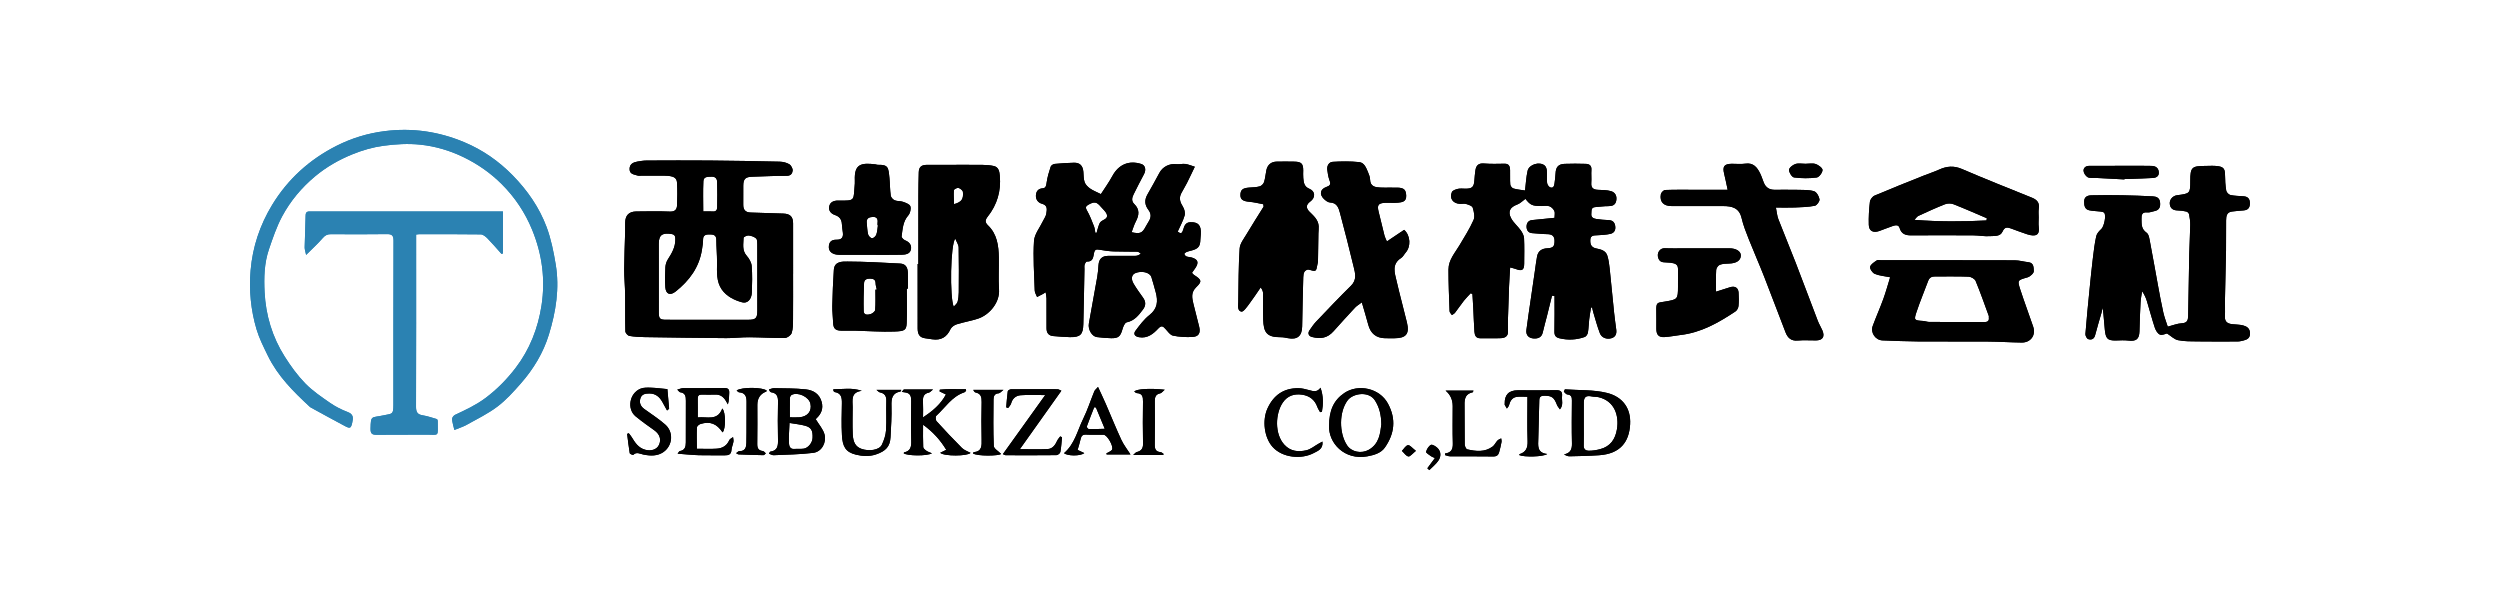 <?xml version="1.0" encoding="UTF-8"?><svg id="b" xmlns="http://www.w3.org/2000/svg" viewBox="0 0 250 60"><defs><style>.d,.e,.f{stroke-width:0px;}.e{fill:#2b82b2;}.f{fill:#fff;}</style></defs><g id="c"><rect class="f" width="250" height="60"/><path class="d" d="m110.089,19.412c.33-.516.788-1.147,1.157-1.826.618-1.134,1.648-1.583,2.886-1.186.397.128.502.576.269,1.01-.36.668-.704,1.344-1.04,2.024-.163.329-.247.669.071.976.551.533.481,1.112.15,1.736-.178.336-.282.712-.422,1.078.859.189,1.067.094,1.427-.594.09-.172.19-.339.294-.503.246-.389.247-.765-.038-1.138-.392-.513-.406-1.011-.091-1.557.406-.704.798-1.416,1.181-2.133.335-.628,1.01-.967,1.715-.883.288.035.592-.056.88-.022.275.032.539.153.952.279-.27.559-.522,1.102-.792,1.636-.175.347-.386.676-.564,1.021-.249.482-.115.901.167,1.343.152.238.246.617.171.875-.161.552-.45,1.068-.691,1.608.321.272.446.168.551-.196.101-.347.215-.721.712-.739.792-.028,1.104.315,1.045,1.202-.012.178-.038.356-.042.534-.013.676-.209.92-.891,1.097-.171.044-.345.082-.506.15-.086.036-.221.152-.208.192.032.098.12.213.213.249.162.062.35.055.519.104.626.183.738.492.383,1.034-.107.163-.222.32-.349.501.058.062.118.155.202.209.746.48.837.632.236,1.21-.557.536-.436,1.069-.303,1.65.18.788.412,1.564.592,2.352.142.624-.077.966-.711.993-.638.027-1.294-.005-1.916-.135-.279-.058-.511-.404-.734-.648-.245-.268-.392-.433-.746-.055-.495.53-1.073,1.003-1.911.861-.411-.07-.605-.311-.36-.641.418-.562.852-1.147,1.396-1.573.812-.635.869-1.39.633-2.268-.137-.509-.28-1.018-.435-1.522-.147-.48-.984-.679-1.627-.398-.35.153-.438.57-.156,1.048.287.486.622.945.95,1.406.285.401.285.783-.011,1.176-.431.572-.849,1.127-1.633,1.286-.18.036-.343.422-.415.675-.204.726-.401.924-1.131.909-.48-.01-.962-.049-1.438-.112-.485-.065-.898-.762-.797-1.34.274-1.566.569-3.128.843-4.694.067-.385.097-.777.124-1.167.04-.593.35-.912.94-.916.92-.006,1.841.004,2.761-.006.175-.002.35-.065.532-.224-.113-.066-.225-.186-.339-.189-.796-.021-1.593.002-2.388-.029-.475-.018-.951-.091-1.421-.171-.292-.05-.452-.041-.531.319-.084.378-.077.907-.726.865-.068-.004-.183.198-.219.321-.039.133-.011.286-.014.431-.036,1.835-.064,3.67-.112,5.505-.027,1.051-.304,1.317-1.346,1.301-.552-.009-1.103-.061-1.654-.106-.474-.039-.683-.318-.681-.784.004-.993.005-1.986-.002-2.98-.001-.184-.049-.367-.085-.62-.127.083-.177.12-.232.149-.208.111-.417.22-.626.329-.082-.216-.229-.43-.236-.648-.054-1.653-.176-3.313-.071-4.958.044-.684.588-1.336.904-2.003.113-.237.287-.466.323-.715.057-.388.173-.844-.417-.997-.413-.107-.636-.439-.619-.829.017-.38.201-.693.691-.724.32-.02.343-.306.386-.6.077-.53.232-1.051.401-1.561.042-.126.254-.261.4-.275.64-.064,1.284-.103,1.927-.118.587-.013.882.29.94.895.034.354.013.728.128,1.053.087.246.319.474.542.631.294.207.641.337,1.083.559Zm-.557,3.865c.043.002.085.005.128.007.064-.228.119-.459.196-.683.049-.143.103-.302.204-.407.227-.236.749-.284.632-.719-.08-.3-.39-.542-.608-.801-.42-.499-.653-.535-1.24-.207-.245.137-.334.26-.153.572.292.504.496,1.062.713,1.607.078.196.087.419.128.63Z"/><path class="d" d="m110.089,19.412c.33-.516.788-1.147,1.157-1.826.618-1.134,1.648-1.583,2.886-1.186.397.128.502.576.269,1.01-.36.668-.704,1.344-1.04,2.024-.163.329-.247.669.071.976.551.533.481,1.112.15,1.736-.178.336-.282.712-.422,1.078.859.189,1.067.094,1.427-.594.09-.172.19-.339.294-.503.246-.389.247-.765-.038-1.138-.392-.513-.406-1.011-.091-1.557.406-.704.798-1.416,1.181-2.133.335-.628,1.01-.967,1.715-.883.288.035.592-.056.88-.022.275.032.539.153.952.279-.27.559-.522,1.102-.792,1.636-.175.347-.386.676-.564,1.021-.249.482-.115.901.167,1.343.152.238.246.617.171.875-.161.552-.45,1.068-.691,1.608.321.272.446.168.551-.196.101-.347.215-.721.712-.739.792-.028,1.104.315,1.045,1.202-.012.178-.038.356-.042.534-.013.676-.209.92-.891,1.097-.171.044-.345.082-.506.15-.086.036-.221.152-.208.192.032.098.12.213.213.249.162.062.35.055.519.104.626.183.738.492.383,1.034-.107.163-.222.32-.349.501.058.062.118.155.202.209.746.48.837.632.236,1.21-.557.536-.436,1.069-.303,1.65.18.788.412,1.564.592,2.352.142.624-.077.966-.711.993-.638.027-1.294-.005-1.916-.135-.279-.058-.511-.404-.734-.648-.245-.268-.392-.433-.746-.055-.495.53-1.073,1.003-1.911.861-.411-.07-.605-.311-.36-.641.418-.562.852-1.147,1.396-1.573.812-.635.869-1.39.633-2.268-.137-.509-.28-1.018-.435-1.522-.147-.48-.984-.679-1.627-.398-.35.153-.438.57-.156,1.048.287.486.622.945.95,1.406.285.401.285.783-.011,1.176-.431.572-.849,1.127-1.633,1.286-.18.036-.343.422-.415.675-.204.726-.401.924-1.131.909-.48-.01-.962-.049-1.438-.112-.485-.065-.898-.762-.797-1.34.274-1.566.569-3.128.843-4.694.067-.385.097-.777.124-1.167.04-.593.35-.912.94-.916.92-.006,1.841.004,2.761-.006.175-.002.35-.065.532-.224-.113-.066-.225-.186-.339-.189-.796-.021-1.593.002-2.388-.029-.475-.018-.951-.091-1.421-.171-.292-.05-.452-.041-.531.319-.084.378-.077.907-.726.865-.068-.004-.183.198-.219.321-.039.133-.011.286-.014.431-.036,1.835-.064,3.67-.112,5.505-.027,1.051-.304,1.317-1.346,1.301-.552-.009-1.103-.061-1.654-.106-.474-.039-.683-.318-.681-.784.004-.993.005-1.986-.002-2.98-.001-.184-.049-.367-.085-.62-.127.083-.177.12-.232.149-.208.111-.417.22-.626.329-.082-.216-.229-.43-.236-.648-.054-1.653-.176-3.313-.071-4.958.044-.684.588-1.336.904-2.003.113-.237.287-.466.323-.715.057-.388.173-.844-.417-.997-.413-.107-.636-.439-.619-.829.017-.38.201-.693.691-.724.32-.02.343-.306.386-.6.077-.53.232-1.051.401-1.561.042-.126.254-.261.4-.275.64-.064,1.284-.103,1.927-.118.587-.013.882.29.94.895.034.354.013.728.128,1.053.087.246.319.474.542.631.294.207.641.337,1.083.559Zm-.557,3.865c.043.002.085.005.128.007.064-.228.119-.459.196-.683.049-.143.103-.302.204-.407.227-.236.749-.284.632-.719-.08-.3-.39-.542-.608-.801-.42-.499-.653-.535-1.24-.207-.245.137-.334.26-.153.572.292.504.496,1.062.713,1.607.078.196.087.419.128.63Z"/><path class="d" d="m159.104,30.744c-.062.394-.137.786-.183,1.182-.052.442-.053.891-.129,1.328-.029.166-.175.392-.32.443-.82.289-1.662.335-2.516.133-.369-.087-.523-.267-.514-.671.027-1.185.01-2.371.01-3.557-.084-.011-.168-.023-.252-.034-.169.682-.335,1.365-.507,2.047-.137.546-.295,1.086-.419,1.635-.113.502-.492.622-.903.597-.491-.03-.799-.325-.731-.853.133-1.037.291-2.07.441-3.105.139-.963.28-1.927.421-2.89.066-.454.118-.91.205-1.36.106-.551.487-.784,1.022-.81.586-.028.725-.183.725-.741.001-.515-.275-.669-.745-.674-.497-.006-.993-.069-1.49-.099-.414-.025-.565-.333-.564-.652 0-.318.149-.619.562-.656.736-.064,1.47-.146,2.234-.224,0-.268.066-.514-.017-.688-.094-.197-.298-.405-.499-.472-.244-.081-.535-.019-.806-.02-.904-.002-1.095-.095-1.588-.72-.277.198-.521.461-.822.57-.708.256-.97.703-.602,1.382.241.444.663.787.96,1.206.162.228.314.517.327.785.041.85.02,1.704.014,2.556-.005.615-.227.753-.804.531-.173-.067-.357-.103-.6-.171-.04.678-.085,1.281-.109,1.884-.043,1.065-.078,2.129-.108,3.194-.013.453-.004.907-.001,1.361.003.474-.329.618-.701.634-.684.031-1.371.001-2.057.011-.457.007-.57-.306-.595-.654-.056-.774-.077-1.551-.116-2.327-.024-.477-.056-.954-.084-1.431-.056-.032-.112-.065-.168-.097-.232.252-.48.492-.691.76-.307.389-.581.803-.883,1.196-.076.099-.206.158-.311.235-.081-.13-.229-.257-.234-.39-.053-1.391-.112-2.783-.109-4.175.002-.954.648-1.652,1.105-2.422.491-.828,1.014-1.647,1.403-2.523.151-.34.035-.847-.087-1.237-.055-.175-.413-.291-.654-.362-.199-.059-.43-0-.646-.015-.684-.047-1.048-.56-.779-1.178.073-.168.386-.272.608-.323.24-.055.502-.014.755-.014.663-.001.841-.175.886-.841.023-.335.053-.671.103-1.003.072-.478.308-.719.847-.677.684.054,1.375.038,2.062.023.452-.01.544.274.556.618.018.487-.019.977.02,1.461.012.144.175.356.309.396.366.107.755.138,1.168.204.079-.645.108-1.322.256-1.972.147-.642,1.194-.95,1.704-.53.128.105.205.329.219.505.032.415-.019.837.027,1.249.018.163.178.392.324.441.302.102.385-.157.416-.402.042-.334.093-.668.106-1.004.024-.621.278-.928.903-.952.703-.027,1.408-.021,2.111-0.0.358.011.602.165.572.601-.03.431.021.868-.013,1.299-.042.537.235.683.702.699.425.015.865.015,1.267.13.447.128.619.519.521.975-.09.419-.396.53-.805.525-.424-.005-.849.07-1.274.093-.47.026-.373.376-.407.664-.043.367.211.479.479.523.41.067.827.099,1.242.115.382.014.596.193.662.56.075.415-.083.732-.492.82-.431.092-.88.117-1.322.137-.323.015-.644.008-.67.432-.026.42.059.775.569.881.462.096.969.201,1.132.728.13.418.189.863.236,1.301.157,1.468.29,2.939.442,4.407.058.565.141,1.127.214,1.69.052.399-.063.727-.468.851-.49.15-.994-.041-1.169-.493-.253-.654-.432-1.337-.637-2.009-.056-.183-.093-.372-.139-.559-.037-.003-.073-.007-.11-.01Z"/><path class="d" d="m159.104,30.744c-.062.394-.137.786-.183,1.182-.052.442-.053.891-.129,1.328-.029.166-.175.392-.32.443-.82.289-1.662.335-2.516.133-.369-.087-.523-.267-.514-.671.027-1.185.01-2.371.01-3.557-.084-.011-.168-.023-.252-.034-.169.682-.335,1.365-.507,2.047-.137.546-.295,1.086-.419,1.635-.113.502-.492.622-.903.597-.491-.03-.799-.325-.731-.853.133-1.037.291-2.07.441-3.105.139-.963.28-1.927.421-2.89.066-.454.118-.91.205-1.36.106-.551.487-.784,1.022-.81.586-.028.725-.183.725-.741.001-.515-.275-.669-.745-.674-.497-.006-.993-.069-1.49-.099-.414-.025-.565-.333-.564-.652 0-.318.149-.619.562-.656.736-.064,1.47-.146,2.234-.224,0-.268.066-.514-.017-.688-.094-.197-.298-.405-.499-.472-.244-.081-.535-.019-.806-.02-.904-.002-1.095-.095-1.588-.72-.277.198-.521.461-.822.57-.708.256-.97.703-.602,1.382.241.444.663.787.96,1.206.162.228.314.517.327.785.041.85.02,1.704.014,2.556-.005.615-.227.753-.804.531-.173-.067-.357-.103-.6-.171-.04.678-.085,1.281-.109,1.884-.043,1.065-.078,2.129-.108,3.194-.013.453-.004.907-.001,1.361.003.474-.329.618-.701.634-.684.031-1.371.001-2.057.011-.457.007-.57-.306-.595-.654-.056-.774-.077-1.551-.116-2.327-.024-.477-.056-.954-.084-1.431-.056-.032-.112-.065-.168-.097-.232.252-.48.492-.691.76-.307.389-.581.803-.883,1.196-.076.099-.206.158-.311.235-.081-.13-.229-.257-.234-.39-.053-1.391-.112-2.783-.109-4.175.002-.954.648-1.652,1.105-2.422.491-.828,1.014-1.647,1.403-2.523.151-.34.035-.847-.087-1.237-.055-.175-.413-.291-.654-.362-.199-.059-.43-0-.646-.015-.684-.047-1.048-.56-.779-1.178.073-.168.386-.272.608-.323.24-.055.502-.014.755-.014.663-.001.841-.175.886-.841.023-.335.053-.671.103-1.003.072-.478.308-.719.847-.677.684.054,1.375.038,2.062.023.452-.01.544.274.556.618.018.487-.019.977.02,1.461.012.144.175.356.309.396.366.107.755.138,1.168.204.079-.645.108-1.322.256-1.972.147-.642,1.194-.95,1.704-.53.128.105.205.329.219.505.032.415-.019.837.027,1.249.018.163.178.392.324.441.302.102.385-.157.416-.402.042-.334.093-.668.106-1.004.024-.621.278-.928.903-.952.703-.027,1.408-.021,2.111-0.0.358.011.602.165.572.601-.03.431.021.868-.013,1.299-.042.537.235.683.702.699.425.015.865.015,1.267.13.447.128.619.519.521.975-.09.419-.396.53-.805.525-.424-.005-.849.07-1.274.093-.47.026-.373.376-.407.664-.043.367.211.479.479.523.41.067.827.099,1.242.115.382.014.596.193.662.56.075.415-.083.732-.492.82-.431.092-.88.117-1.322.137-.323.015-.644.008-.67.432-.026.42.059.775.569.881.462.096.969.201,1.132.728.13.418.189.863.236,1.301.157,1.468.29,2.939.442,4.407.058.565.141,1.127.214,1.69.052.399-.063.727-.468.851-.49.15-.994-.041-1.169-.493-.253-.654-.432-1.337-.637-2.009-.056-.183-.093-.372-.139-.559-.037-.003-.073-.007-.11-.01Z"/><path class="d" d="m79.308,27.373c0,1.517.008,3.033-.005,4.55-.004.462.004.946-.134,1.375-.072.225-.446.497-.687.501-1.181.018-2.362-.068-3.544-.076-.77-.005-1.541.094-2.311.089-2.717-.019-5.434-.058-8.151-.101-.515-.008-1.036-.031-1.54-.121-.161-.029-.394-.293-.399-.455-.034-1.231-.006-2.463-.024-3.695-.012-.842-.097-1.683-.094-2.525.005-1.221.062-2.442.094-3.662.008-.325.003-.65.005-.975.004-.736.37-1.123,1.11-1.131,1.119-.012,2.239-.036,3.356.012.506.022.703-.208.721-.623.032-.757.039-1.518-.003-2.274-.028-.507-.37-.679-1.224-.692-.776-.011-1.552-.002-2.328-.003-.126-0-.262.029-.377-.009-.353-.114-.821-.124-.816-.662.004-.488.36-.661.769-.735.312-.057.631-.106.948-.107,2.093-.009,4.187-.019,6.28-.001,2.339.02,4.678.06,7.017.115.325.008.683.094.958.258.183.109.356.432.335.639-.027.262-.173.522-.597.518-1.147-.011-2.295.062-3.442.09-.682.017-.895.217-.898.895-.003.632.005,1.264-.002,1.896-.006.51.211.779.744.791,1.084.025,2.168.075,3.253.103.678.018.985.306.986.976.003,1.679.001,3.358.001,5.038Zm-8.563,4.608c1.353,0,2.706.001,4.059-.001.778-.001.928-.15.929-.925.002-2.202.003-4.404-.004-6.606-.001-.208.005-.497-.118-.605-.194-.17-.489-.27-.752-.297-.165-.017-.501.15-.502.238-.008.607-.175,1.238.31,1.789.246.279.473.668.502,1.025.071.879.048,1.768.015,2.651-.025.687-.442,1.123-.971.981-.793-.214-1.555-.598-2.031-1.276-.559-.795-.486-1.762-.478-2.698.007-.767-.073-1.534-.072-2.301 0-.491-.375-.512-.654-.512-.275-0-.672-.003-.671.492.001.334-.056.671-.106,1.003-.272,1.784-1.264,3.121-2.638,4.213-.546.434-.978.272-1.03-.423-.05-.669-.031-1.345.006-2.016.014-.266.107-.558.252-.782.386-.601.741-1.204.74-1.947-0-.261.015-.518-.362-.579-.822-.132-1.292-.005-1.291.954.003,2.292 0,4.585.001,6.877 0.0.633.105.74.754.741,1.371.004,2.742.001,4.113.001Zm-.42-10.837c.443,0,.696-.019.945.005.306.029.443-.134.447-.393.015-.863.025-1.727-.005-2.589-.01-.296-.175-.517-.557-.499-.366.017-.794-.032-.816.45-.046.992-.014,1.988-.014,3.027Z"/><path class="d" d="m79.308,27.373c0,1.517.008,3.033-.005,4.55-.004.462.004.946-.134,1.375-.072.225-.446.497-.687.501-1.181.018-2.362-.068-3.544-.076-.77-.005-1.541.094-2.311.089-2.717-.019-5.434-.058-8.151-.101-.515-.008-1.036-.031-1.54-.121-.161-.029-.394-.293-.399-.455-.034-1.231-.006-2.463-.024-3.695-.012-.842-.097-1.683-.094-2.525.005-1.221.062-2.442.094-3.662.008-.325.003-.65.005-.975.004-.736.37-1.123,1.11-1.131,1.119-.012,2.239-.036,3.356.012.506.022.703-.208.721-.623.032-.757.039-1.518-.003-2.274-.028-.507-.37-.679-1.224-.692-.776-.011-1.552-.002-2.328-.003-.126-0-.262.029-.377-.009-.353-.114-.821-.124-.816-.662.004-.488.36-.661.769-.735.312-.057.631-.106.948-.107,2.093-.009,4.187-.019,6.28-.001,2.339.02,4.678.06,7.017.115.325.008.683.094.958.258.183.109.356.432.335.639-.027.262-.173.522-.597.518-1.147-.011-2.295.062-3.442.09-.682.017-.895.217-.898.895-.003.632.005,1.264-.002,1.896-.006.51.211.779.744.791,1.084.025,2.168.075,3.253.103.678.018.985.306.986.976.003,1.679.001,3.358.001,5.038Zm-8.563,4.608c1.353,0,2.706.001,4.059-.001.778-.001.928-.15.929-.925.002-2.202.003-4.404-.004-6.606-.001-.208.005-.497-.118-.605-.194-.17-.489-.27-.752-.297-.165-.017-.501.15-.502.238-.008.607-.175,1.238.31,1.789.246.279.473.668.502,1.025.071.879.048,1.768.015,2.651-.025.687-.442,1.123-.971.981-.793-.214-1.555-.598-2.031-1.276-.559-.795-.486-1.762-.478-2.698.007-.767-.073-1.534-.072-2.301 0-.491-.375-.512-.654-.512-.275-0-.672-.003-.671.492.001.334-.056.671-.106,1.003-.272,1.784-1.264,3.121-2.638,4.213-.546.434-.978.272-1.03-.423-.05-.669-.031-1.345.006-2.016.014-.266.107-.558.252-.782.386-.601.741-1.204.74-1.947-0-.261.015-.518-.362-.579-.822-.132-1.292-.005-1.291.954.003,2.292 0,4.585.001,6.877 0.0.633.105.74.754.741,1.371.004,2.742.001,4.113.001Zm-.42-10.837c.443,0,.696-.019.945.005.306.029.443-.134.447-.393.015-.863.025-1.727-.005-2.589-.01-.296-.175-.517-.557-.499-.366.017-.794-.032-.816.45-.046.992-.014,1.988-.014,3.027Z"/><path class="d" d="m216.775,32.666c.502-.128.951-.316,1.408-.339.53-.027.624-.302.632-.723.035-2.07.066-4.14.11-6.21.021-.969.083-1.936.099-2.905.006-.352-.049-.71-.115-1.057-.02-.107-.153-.249-.259-.274-.29-.069-.593-.11-.892-.115-.44-.008-.728-.192-.778-.632-.051-.448.293-.834.741-.89,1.287-.161,1.308-.184,1.309-1.438 0-1.35.141-1.489,1.51-1.489.379 0.0.762-.032,1.136.008.614.066.822.218.826.861.004.535.034,1.074.121,1.601.028.17.249.4.418.437.432.093.884.094,1.328.128.44.034.623.28.621.709-.003.429-.188.669-.629.702-.39.029-.78.065-1.168.113-.534.065-.577.482-.583.886-.014.996.008,1.993-.008,2.989-.025,1.6-.073,3.2-.103,4.801-.012.614.019,1.229-.008,1.842-.023.522.278.69.711.744.369.046.752.033,1.108.127.364.097.672.287.689.767.016.468-.246.636-.619.732-.204.052-.415.105-.623.106-1.326.007-2.653.011-3.979-.006-.66-.008-1.333.007-1.973-.124-.381-.078-.707-.42-1.106-.674-.143.03-.478.207-.704.116-.231-.093-.425-.426-.515-.695-.29-.868-.518-1.757-.785-2.634-.106-.348-.253-.683-.485-1.007-.053.369-.134.737-.154,1.108-.052.967-.087,1.936-.111,2.905-.019.764-.328,1.014-1.097.922-.41-.049-.83-.026-1.244-.012-.917.032-1.03-.27-1.121-1.059-.083-.728-.106-1.463-.217-2.216-.039.172-.071.346-.119.515-.212.745-.444,1.485-.636,2.235-.103.4-.385.487-.688.39-.139-.044-.295-.341-.282-.51.116-1.49.265-2.977.413-4.464.104-1.044.209-2.089.334-3.13.089-.737.177-1.478.339-2.201.059-.264.299-.514.511-.711.259-.24.508-1.346.283-1.614-.074-.089-.25-.111-.384-.129-.37-.048-.749-.045-1.112-.123-.461-.099-.511-.484-.509-.88.003-.483.353-.608.717-.617,1.031-.027,2.062-.024,3.093-.006,1.021.018,2.043.058,3.063.11.351.018.656.141.713.572.062.474-.059.811-.578.907-.226.042-.456.149-.674.127-.558-.058-.61.237-.601.683.012.519-.02.98.511,1.348.237.164.288.646.356.997.272,1.405.512,2.815.773,4.222.171.92.336,1.842.542,2.754.115.507.309.997.444,1.422Z"/><path class="d" d="m216.775,32.666c.502-.128.951-.316,1.408-.339.53-.027.624-.302.632-.723.035-2.07.066-4.14.11-6.21.021-.969.083-1.936.099-2.905.006-.352-.049-.71-.115-1.057-.02-.107-.153-.249-.259-.274-.29-.069-.593-.11-.892-.115-.44-.008-.728-.192-.778-.632-.051-.448.293-.834.741-.89,1.287-.161,1.308-.184,1.309-1.438 0-1.35.141-1.489,1.51-1.489.379 0.0.762-.032,1.136.008.614.066.822.218.826.861.004.535.034,1.074.121,1.601.028.17.249.4.418.437.432.093.884.094,1.328.128.44.034.623.28.621.709-.003.429-.188.669-.629.702-.39.029-.78.065-1.168.113-.534.065-.577.482-.583.886-.014.996.008,1.993-.008,2.989-.025,1.6-.073,3.2-.103,4.801-.012.614.019,1.229-.008,1.842-.023.522.278.69.711.744.369.046.752.033,1.108.127.364.097.672.287.689.767.016.468-.246.636-.619.732-.204.052-.415.105-.623.106-1.326.007-2.653.011-3.979-.006-.66-.008-1.333.007-1.973-.124-.381-.078-.707-.42-1.106-.674-.143.03-.478.207-.704.116-.231-.093-.425-.426-.515-.695-.29-.868-.518-1.757-.785-2.634-.106-.348-.253-.683-.485-1.007-.053.369-.134.737-.154,1.108-.052.967-.087,1.936-.111,2.905-.019.764-.328,1.014-1.097.922-.41-.049-.83-.026-1.244-.012-.917.032-1.03-.27-1.121-1.059-.083-.728-.106-1.463-.217-2.216-.039.172-.071.346-.119.515-.212.745-.444,1.485-.636,2.235-.103.4-.385.487-.688.39-.139-.044-.295-.341-.282-.51.116-1.49.265-2.977.413-4.464.104-1.044.209-2.089.334-3.13.089-.737.177-1.478.339-2.201.059-.264.299-.514.511-.711.259-.24.508-1.346.283-1.614-.074-.089-.25-.111-.384-.129-.37-.048-.749-.045-1.112-.123-.461-.099-.511-.484-.509-.88.003-.483.353-.608.717-.617,1.031-.027,2.062-.024,3.093-.006,1.021.018,2.043.058,3.063.11.351.018.656.141.713.572.062.474-.059.811-.578.907-.226.042-.456.149-.674.127-.558-.058-.61.237-.601.683.012.519-.02.98.511,1.348.237.164.288.646.356.997.272,1.405.512,2.815.773,4.222.171.92.336,1.842.542,2.754.115.507.309.997.444,1.422Z"/><path class="d" d="m91.835,26.401c0-2.27-.003-4.54.002-6.81.002-.787.016-1.573.037-2.36.014-.507.251-.736.772-.743.733-.01,1.467-.003,2.2-.003,1.146-0,2.292-.009,3.437.005.371.005.751.031,1.11.115.495.117.552.596.587.976.137,1.511-.263,2.884-1.211,4.081-.241.304-.302.558.017.862.924.879,1.075,2.038,1.096,3.226.019,1.065-.053,2.135.019,3.196.09,1.327-.984,2.547-2.09,2.914-.7.232-1.437.349-2.141.57-.239.075-.52.269-.621.484-.37.793-.937,1.142-1.819,1.016-.245-.035-.49-.072-.735-.107-.505-.073-.73-.364-.731-.974-.003-2.149-.001-4.298-.001-6.448.024-0.0.048-0.0.072-0Zm3.692-2.537c-.482.538-.567,5.868-.157,6.808.156-.187.339-.316.385-.483.084-.304.117-.631.12-.949.011-1.499.021-2.998-.01-4.497-.006-.276-.204-.547-.338-.88Zm-.121-3.446c.802-.227.945-.549.886-1.222-.014-.155-.267-.357-.445-.406-.13-.035-.45.135-.459.233-.038.451.004.908.018,1.396Z"/><path class="d" d="m91.835,26.401c0-2.27-.003-4.54.002-6.81.002-.787.016-1.573.037-2.36.014-.507.251-.736.772-.743.733-.01,1.467-.003,2.2-.003,1.146-0,2.292-.009,3.437.005.371.005.751.031,1.11.115.495.117.552.596.587.976.137,1.511-.263,2.884-1.211,4.081-.241.304-.302.558.017.862.924.879,1.075,2.038,1.096,3.226.019,1.065-.053,2.135.019,3.196.09,1.327-.984,2.547-2.09,2.914-.7.232-1.437.349-2.141.57-.239.075-.52.269-.621.484-.37.793-.937,1.142-1.819,1.016-.245-.035-.49-.072-.735-.107-.505-.073-.73-.364-.731-.974-.003-2.149-.001-4.298-.001-6.448.024-0.0.048-0.0.072-0Zm3.692-2.537c-.482.538-.567,5.868-.157,6.808.156-.187.339-.316.385-.483.084-.304.117-.631.12-.949.011-1.499.021-2.998-.01-4.497-.006-.276-.204-.547-.338-.88Zm-.121-3.446c.802-.227.945-.549.886-1.222-.014-.155-.267-.357-.445-.406-.13-.035-.45.135-.459.233-.038.451.004.908.018,1.396Z"/><path class="e" d="m45.436,42.999c-.093-.415-.207-.753-.228-1.096-.008-.137.158-.354.299-.419,1.052-.492,2.095-.975,3.041-1.682,1.156-.864,2.146-1.876,3.014-3.01,1.415-1.849,2.242-3.976,2.591-6.25.395-2.575.069-5.09-.925-7.531-.713-1.751-1.736-3.278-3.05-4.591-1.115-1.114-2.403-2.017-3.848-2.714-1.372-.662-2.809-1.081-4.288-1.238-1.22-.129-2.484-.055-3.704.11-1.053.143-2.109.449-3.096.851-1.339.546-2.598,1.259-3.728,2.202-1.361,1.136-2.477,2.47-3.303,4.012-.552,1.032-.932,2.164-1.313,3.278-.475,1.387-.511,2.842-.438,4.29.117,2.318.771,4.49,2.012,6.45.6.948,1.271,1.877,2.05,2.677.731.75,1.623,1.354,2.491,1.955.54.374,1.146.68,1.761.912.599.226.554.613.446,1.079-.124.54-.21.596-.724.323-1.15-.609-2.288-1.24-3.431-1.863-.031-.017-.06-.04-.086-.064-1.631-1.51-3.204-3.072-4.192-5.106-.414-.853-.854-1.711-1.125-2.614-.579-1.929-.772-3.93-.601-5.932.199-2.334.932-4.524,2.152-6.534,1.574-2.591,3.756-4.553,6.439-5.911,1.508-.763,3.129-1.26,4.838-1.473,2.757-.344,5.389.042,7.937,1.111,1.842.772,3.451,1.893,4.843,3.315,1.466,1.497,2.656,3.207,3.389,5.166.448,1.196.702,2.48.913,3.746.398,2.384.016,4.729-.682,7.006-.559,1.826-1.546,3.453-2.805,4.887-.724.825-1.473,1.66-2.342,2.316-.948.717-2.04,1.244-3.084,1.829-.35.196-.743.314-1.222.512Z"/><path class="e" d="m45.436,42.999c-.093-.415-.207-.753-.228-1.096-.008-.137.158-.354.299-.419,1.052-.492,2.095-.975,3.041-1.682,1.156-.864,2.146-1.876,3.014-3.01,1.415-1.849,2.242-3.976,2.591-6.25.395-2.575.069-5.09-.925-7.531-.713-1.751-1.736-3.278-3.05-4.591-1.115-1.114-2.403-2.017-3.848-2.714-1.372-.662-2.809-1.081-4.288-1.238-1.22-.129-2.484-.055-3.704.11-1.053.143-2.109.449-3.096.851-1.339.546-2.598,1.259-3.728,2.202-1.361,1.136-2.477,2.47-3.303,4.012-.552,1.032-.932,2.164-1.313,3.278-.475,1.387-.511,2.842-.438,4.29.117,2.318.771,4.49,2.012,6.45.6.948,1.271,1.877,2.05,2.677.731.75,1.623,1.354,2.491,1.955.54.374,1.146.68,1.761.912.599.226.554.613.446,1.079-.124.54-.21.596-.724.323-1.15-.609-2.288-1.24-3.431-1.863-.031-.017-.06-.04-.086-.064-1.631-1.51-3.204-3.072-4.192-5.106-.414-.853-.854-1.711-1.125-2.614-.579-1.929-.772-3.93-.601-5.932.199-2.334.932-4.524,2.152-6.534,1.574-2.591,3.756-4.553,6.439-5.911,1.508-.763,3.129-1.26,4.838-1.473,2.757-.344,5.389.042,7.937,1.111,1.842.772,3.451,1.893,4.843,3.315,1.466,1.497,2.656,3.207,3.389,5.166.448,1.196.702,2.48.913,3.746.398,2.384.016,4.729-.682,7.006-.559,1.826-1.546,3.453-2.805,4.887-.724.825-1.473,1.66-2.342,2.316-.948.717-2.04,1.244-3.084,1.829-.35.196-.743.314-1.222.512Z"/><path class="e" d="m30.61,25.49c-.066-.332-.149-.545-.145-.757.022-1.066.078-2.13.096-3.196.007-.421.268-.393.548-.393,2.094.002,4.188.001,6.282.001,4.08-0,8.159,0,12.239,0,.197,0,.394-0.0.665-0v4.195c-.048.017-.096.034-.144.051-.464-.517-.913-1.049-1.399-1.545-.181-.185-.446-.404-.676-.407-2.065-.031-4.132-.018-6.197-.016-.069 0-.138.015-.264.03v.591c0,5.545.008,11.089-.013,16.634-.002.533.141.77.672.854.5.078.985.259,1.434.383.041.1.065.133.065.165-.006,1.71.229,1.364-1.324,1.386-1.588.022-3.177-.009-4.765.014-.455.007-.639-.098-.63-.597.025-1.394.08-1.084,1.298-1.348.872-.189.986-.05.987-1.044.003-5.472-.006-10.945.013-16.417.002-.534-.163-.669-.675-.662-1.859.028-3.718.016-5.578.007-.342-.002-.575.097-.813.373-.49.568-1.051,1.075-1.675,1.7Z"/><path class="e" d="m30.61,25.49c-.066-.332-.149-.545-.145-.757.022-1.066.078-2.13.096-3.196.007-.421.268-.393.548-.393,2.094.002,4.188.001,6.282.001,4.08-0,8.159,0,12.239,0,.197,0,.394-0.0.665-0v4.195c-.048.017-.096.034-.144.051-.464-.517-.913-1.049-1.399-1.545-.181-.185-.446-.404-.676-.407-2.065-.031-4.132-.018-6.197-.016-.069 0-.138.015-.264.03v.591c0,5.545.008,11.089-.013,16.634-.002.533.141.77.672.854.5.078.985.259,1.434.383.041.1.065.133.065.165-.006,1.71.229,1.364-1.324,1.386-1.588.022-3.177-.009-4.765.014-.455.007-.639-.098-.63-.597.025-1.394.08-1.084,1.298-1.348.872-.189.986-.05.987-1.044.003-5.472-.006-10.945.013-16.417.002-.534-.163-.669-.675-.662-1.859.028-3.718.016-5.578.007-.342-.002-.575.097-.813.373-.49.568-1.051,1.075-1.675,1.7Z"/><path class="d" d="m126.333,20.423c-.465-.084-.927-.205-1.395-.244-.628-.053-.9-.224-.896-.671.004-.523.222-.703.881-.75.354-.025.719-.029,1.055-.124.175-.05.374-.254.43-.431.121-.383.144-.795.231-1.19.122-.553.493-.847,1.049-.852.596-.005,1.192-.015,1.787.003.669.02.847.217.848.873 0.0.253-.02.507.005.758.043.448.072.864.619,1.089.604.249.609.888.075,1.273q-.633.457-.072,1.017c.418.415.881.803.919,1.452.014.238-.024.478-.028.718-.016.932-.026,1.865-.043,2.797-.002.099-.037.197-.055.296-.134.751-.13.737-.886.52-.112-.032-.338.097-.409.213-.094.155-.116.371-.121.561-.044,1.636-.084,3.272-.11,4.908-.015.961-.485,1.359-1.42,1.178-.243-.047-.49-.099-.735-.096-1.43.015-1.698-.529-1.741-1.758-.031-.866 0-1.733-.011-2.6-.003-.196-.067-.391-.239-.624-.388.562-.76,1.136-1.171,1.68-.221.292-.559.782-.76.743-.423-.082-.319-.6-.313-.965.03-1.783.02-3.569.138-5.347.033-.497.426-.984.701-1.448.548-.923,1.129-1.826,1.696-2.737-.01-.081-.02-.161-.03-.242Z"/><path class="d" d="m126.333,20.423c-.465-.084-.927-.205-1.395-.244-.628-.053-.9-.224-.896-.671.004-.523.222-.703.881-.75.354-.025.719-.029,1.055-.124.175-.05.374-.254.43-.431.121-.383.144-.795.231-1.19.122-.553.493-.847,1.049-.852.596-.005,1.192-.015,1.787.003.669.02.847.217.848.873 0.0.253-.02.507.005.758.043.448.072.864.619,1.089.604.249.609.888.075,1.273q-.633.457-.072,1.017c.418.415.881.803.919,1.452.014.238-.024.478-.028.718-.016.932-.026,1.865-.043,2.797-.002.099-.037.197-.055.296-.134.751-.13.737-.886.52-.112-.032-.338.097-.409.213-.094.155-.116.371-.121.561-.044,1.636-.084,3.272-.11,4.908-.015.961-.485,1.359-1.42,1.178-.243-.047-.49-.099-.735-.096-1.43.015-1.698-.529-1.741-1.758-.031-.866 0-1.733-.011-2.6-.003-.196-.067-.391-.239-.624-.388.562-.76,1.136-1.171,1.68-.221.292-.559.782-.76.743-.423-.082-.319-.6-.313-.965.03-1.783.02-3.569.138-5.347.033-.497.426-.984.701-1.448.548-.923,1.129-1.826,1.696-2.737-.01-.081-.02-.161-.03-.242Z"/><path class="d" d="m189.016,27.727c-.63-.129-1.124-.159-1.549-.346-.226-.099-.504-.513-.454-.706.067-.257.414-.459.672-.64.097-.068.281-.013.425-.013,4.456-0,8.912-.006,13.368.009.453.001.904.143,1.358.189.575.059.521.578.543.892.014.198-.358.544-.616.619-1.006.292-1.044.271-.737,1.217.406,1.251.871,2.482,1.295,3.727.286.842-.251,1.589-1.151,1.578-1.13-.013-2.259-.09-3.389-.098-2.309-.016-4.618.007-6.927-.01-1.204-.009-2.407-.061-3.61-.106-.7-.026-1.217-.773-.972-1.44.334-.908.73-1.793,1.061-2.702.256-.704.452-1.43.682-2.17Zm9.865,4.028c0-.054.015-.114-.002-.162-.429-1.17-.838-2.349-1.316-3.498-.087-.21-.455-.417-.701-.427-1.116-.045-2.235-.014-3.353-.023-.341-.003-.569.112-.693.445-.387,1.04-.817,2.066-1.168,3.118-.271.812-.222.832.651.887.211.013.418.099.628.1,1.842.008,3.684 0,5.525.009.329.002.472-.121.43-.448Z"/><path class="d" d="m189.016,27.727c-.63-.129-1.124-.159-1.549-.346-.226-.099-.504-.513-.454-.706.067-.257.414-.459.672-.64.097-.068.281-.013.425-.013,4.456-0,8.912-.006,13.368.009.453.001.904.143,1.358.189.575.059.521.578.543.892.014.198-.358.544-.616.619-1.006.292-1.044.271-.737,1.217.406,1.251.871,2.482,1.295,3.727.286.842-.251,1.589-1.151,1.578-1.13-.013-2.259-.09-3.389-.098-2.309-.016-4.618.007-6.927-.01-1.204-.009-2.407-.061-3.61-.106-.7-.026-1.217-.773-.972-1.44.334-.908.73-1.793,1.061-2.702.256-.704.452-1.43.682-2.17Zm9.865,4.028c0-.054.015-.114-.002-.162-.429-1.17-.838-2.349-1.316-3.498-.087-.21-.455-.417-.701-.427-1.116-.045-2.235-.014-3.353-.023-.341-.003-.569.112-.693.445-.387,1.04-.817,2.066-1.168,3.118-.271.812-.222.832.651.887.211.013.418.099.628.1,1.842.008,3.684 0,5.525.009.329.002.472-.121.43-.448Z"/><path class="d" d="m138.688,24.143c.628-.421,1.182-.793,1.728-1.159.638.571.692,1.663.147,2.279-.153.173-.257.412-.441.528-.983.622-.649,1.502-.459,2.327.32,1.39.701,2.766,1.035,4.153.268,1.115-.097,1.553-1.252,1.553-.307 0-.614.004-.92-.001-.917-.015-1.472-.476-1.706-1.37-.186-.708-.403-1.408-.637-2.215-.298.227-.516.35-.679.524-.726.779-1.441,1.567-2.15,2.361-.623.697-1.297.794-2.165.572-.311-.079-.456-.357-.228-.678.204-.289.399-.59.641-.844,1.155-1.211,2.304-2.429,3.498-3.6.602-.591.426-1.232.268-1.881-.441-1.813-.892-3.624-1.379-5.424-.129-.477-.295-.996-.984-1.018-.213-.007-.451-.198-.622-.362-.464-.448-.367-.974.245-1.186.384-.132.473-.273.328-.656-.129-.342-.19-.716-.231-1.082-.044-.398.174-.757.545-.78.881-.054,1.775-.064,2.651.027.514.053.705.592.889,1.032.095.226.191.471.197.709.018.696.504.779,1.014.802.576.027,1.155-.006,1.732.01.659.018.845.23.866.808.022.602-.412.652-.811.695-.428.046-.866-.005-1.298.015-.682.032-.814.224-.652.878.199.803.389,1.609.593,2.411.042.166.131.321.236.571Z"/><path class="d" d="m138.688,24.143c.628-.421,1.182-.793,1.728-1.159.638.571.692,1.663.147,2.279-.153.173-.257.412-.441.528-.983.622-.649,1.502-.459,2.327.32,1.39.701,2.766,1.035,4.153.268,1.115-.097,1.553-1.252,1.553-.307 0-.614.004-.92-.001-.917-.015-1.472-.476-1.706-1.37-.186-.708-.403-1.408-.637-2.215-.298.227-.516.35-.679.524-.726.779-1.441,1.567-2.15,2.361-.623.697-1.297.794-2.165.572-.311-.079-.456-.357-.228-.678.204-.289.399-.59.641-.844,1.155-1.211,2.304-2.429,3.498-3.6.602-.591.426-1.232.268-1.881-.441-1.813-.892-3.624-1.379-5.424-.129-.477-.295-.996-.984-1.018-.213-.007-.451-.198-.622-.362-.464-.448-.367-.974.245-1.186.384-.132.473-.273.328-.656-.129-.342-.19-.716-.231-1.082-.044-.398.174-.757.545-.78.881-.054,1.775-.064,2.651.027.514.053.705.592.889,1.032.095.226.191.471.197.709.018.696.504.779,1.014.802.576.027,1.155-.006,1.732.01.659.018.845.23.866.808.022.602-.412.652-.811.695-.428.046-.866-.005-1.298.015-.682.032-.814.224-.652.878.199.803.389,1.609.593,2.411.042.166.131.321.236.571Z"/><path class="d" d="m177.59,20.753c.097.479.119.837.242,1.155.564,1.459,1.17,2.902,1.734,4.36.75,1.937,1.471,3.884,2.216,5.823.127.33.322.632.459.959.261.621.029.98-.631.99-.613.008-1.231-.043-1.839.014-.66.062-1.006-.278-1.213-.811-.723-1.855-1.414-3.723-2.141-5.576-.489-1.247-1.034-2.473-1.526-3.718-.278-.702-.562-1.412-.732-2.144-.24-1.03-.969-1.195-1.832-1.198-1.732-.006-3.464.002-5.196-.003-.783-.002-1.182-.433-1.046-1.179.031-.168.273-.419.427-.425.977-.039,1.955-.021,2.934-.022,1.059-0,2.117-0,3.321-0-.141-.649-.232-1.125-.35-1.595-.184-.736-.001-.992.755-1.004.451-.007.91.052,1.351-.013.821-.12,1.197.374,1.499.99.147.299.238.625.368.934.192.457.547.685,1.04.688.796.004,1.593-.012,2.389.006.534.012,1.094-.013,1.591.142.252.079.493.505.541.806.031.195-.264.604-.467.644-.651.128-1.327.145-1.994.172-.597.024-1.195.005-1.899.005Z"/><path class="d" d="m177.59,20.753c.097.479.119.837.242,1.155.564,1.459,1.17,2.902,1.734,4.36.75,1.937,1.471,3.884,2.216,5.823.127.33.322.632.459.959.261.621.029.98-.631.99-.613.008-1.231-.043-1.839.014-.66.062-1.006-.278-1.213-.811-.723-1.855-1.414-3.723-2.141-5.576-.489-1.247-1.034-2.473-1.526-3.718-.278-.702-.562-1.412-.732-2.144-.24-1.03-.969-1.195-1.832-1.198-1.732-.006-3.464.002-5.196-.003-.783-.002-1.182-.433-1.046-1.179.031-.168.273-.419.427-.425.977-.039,1.955-.021,2.934-.022,1.059-0,2.117-0,3.321-0-.141-.649-.232-1.125-.35-1.595-.184-.736-.001-.992.755-1.004.451-.007.91.052,1.351-.013.821-.12,1.197.374,1.499.99.147.299.238.625.368.934.192.457.547.685,1.04.688.796.004,1.593-.012,2.389.006.534.012,1.094-.013,1.591.142.252.079.493.505.541.806.031.195-.264.604-.467.644-.651.128-1.327.145-1.994.172-.597.024-1.195.005-1.899.005Z"/><path class="d" d="m203.868,21.775c0,.307-.034.618.007.919.11.81-.288,1.01-1.166.731-.553-.176-1.094-.393-1.641-.589-.35-.126-.616-.133-.804.3-.236.545-.817.444-1.265.478-.552.041-1.114-.076-1.671-.079-2.074-.012-4.147-.012-6.221 0-.555.003-.965-.137-1.142-.728-.116-.386-.447-.285-.71-.199-.451.147-.886.34-1.335.495-.61.21-1.021-.005-1.041-.624-.024-.765.022-1.538.112-2.298.027-.229.257-.533.471-.623,1.617-.688,3.252-1.333,4.883-1.987.523-.21,1.063-.381,1.575-.614.758-.345,1.468-.404,2.275-.057,2.313.996,4.656,1.924,6.992,2.866.51.206.786.504.691,1.092-.048.299-.008.612-.008.919Zm-5.218.269c.011-.074.022-.148.033-.221-1.112-.473-2.216-.964-3.341-1.403-.248-.097-.599-.091-.848.007-.9.353-1.78.759-2.66,1.164-.134.062-.224.219-.395.394,2.491.196,4.851.184,7.211.06Z"/><path class="d" d="m203.868,21.775c0,.307-.034.618.007.919.11.81-.288,1.01-1.166.731-.553-.176-1.094-.393-1.641-.589-.35-.126-.616-.133-.804.3-.236.545-.817.444-1.265.478-.552.041-1.114-.076-1.671-.079-2.074-.012-4.147-.012-6.221 0-.555.003-.965-.137-1.142-.728-.116-.386-.447-.285-.71-.199-.451.147-.886.34-1.335.495-.61.21-1.021-.005-1.041-.624-.024-.765.022-1.538.112-2.298.027-.229.257-.533.471-.623,1.617-.688,3.252-1.333,4.883-1.987.523-.21,1.063-.381,1.575-.614.758-.345,1.468-.404,2.275-.057,2.313.996,4.656,1.924,6.992,2.866.51.206.786.504.691,1.092-.048.299-.008.612-.008.919Zm-5.218.269c.011-.074.022-.148.033-.221-1.112-.473-2.216-.964-3.341-1.403-.248-.097-.599-.091-.848.007-.9.353-1.78.759-2.66,1.164-.134.062-.224.219-.395.394,2.491.196,4.851.184,7.211.06Z"/><path class="d" d="m171.601,29.169c.6-.191.999-.318,1.398-.444.483-.152.823.039.858.525.032.449.036.904-.007,1.351-.019.19-.144.434-.299.537-1.694,1.128-3.446,2.13-5.524,2.364-.527.059-1.05.176-1.579.205-.576.031-.806-.222-.813-.804-.007-.595.012-1.191-.005-1.786-.027-.926.109-.832.863-.959,1.256-.212,1.306-.213,1.306-1.492 0-.397-.005-.794.001-1.191.015-.905.133-1.19-1.21-1.234-.331-.011-.61-.024-.758-.427-.192-.526.167-1.012.645-.992.745.031,1.492.008,2.238.008,1.409-0,2.817-.001,4.226.001.669.001,1.141.297,1.141.71-0.0.501-.439.793-1.168.812-.317.008-.654.017-.942.128-.164.063-.342.327-.354.51-.042.67-.017,1.344-.017,2.179Z"/><path class="d" d="m171.601,29.169c.6-.191.999-.318,1.398-.444.483-.152.823.039.858.525.032.449.036.904-.007,1.351-.019.19-.144.434-.299.537-1.694,1.128-3.446,2.13-5.524,2.364-.527.059-1.05.176-1.579.205-.576.031-.806-.222-.813-.804-.007-.595.012-1.191-.005-1.786-.027-.926.109-.832.863-.959,1.256-.212,1.306-.213,1.306-1.492 0-.397-.005-.794.001-1.191.015-.905.133-1.19-1.21-1.234-.331-.011-.61-.024-.758-.427-.192-.526.167-1.012.645-.992.745.031,1.492.008,2.238.008,1.409-0,2.817-.001,4.226.001.669.001,1.141.297,1.141.71-0.0.501-.439.793-1.168.812-.317.008-.654.017-.942.128-.164.063-.342.327-.354.51-.042.67-.017,1.344-.017,2.179Z"/><path class="d" d="m86.996,25.48c-1.029 0-2.057.006-3.086-.002-.637-.005-1.027-.302-1.028-.758-.001-.491.238-.758.762-.749.502.009.695-.206.645-.682-.032-.299-.087-.596-.102-.896-.023-.465-.26-.748-.689-.891-.4-.133-.648-.437-.583-.83.075-.453.442-.621.905-.614,1.794.025,1.503.011,1.66-1.71.01-.107.005-.217.001-.325-.061-1.594.595-1.773,2.069-1.587.07.009.138.047.206.046,1.086-.029,1.083.27,1.188,1.321.058.585.048,1.179.13,1.76.025.176.224.394.397.467.253.106.568.057.83.151.274.098.666.238.734.448.084.259-.018.693-.205.905-.547.617-.566,1.371-.67,2.104-.016.116.194.333.344.392.446.174.684.498.582.934-.106.451-.565.501-.949.509-1.046.023-2.093.008-3.14.008Zm.796-2.949c-.012-.002-.024-.004-.036-.006,0-.09-.01-.181.002-.27.052-.381-.104-.586-.493-.563-.349.02-.638.13-.592.574.041.388.044.785.135,1.161.04.165.251.388.396.398.139.009.367-.199.425-.358.105-.293.114-.621.163-.934Z"/><path class="d" d="m86.996,25.48c-1.029 0-2.057.006-3.086-.002-.637-.005-1.027-.302-1.028-.758-.001-.491.238-.758.762-.749.502.009.695-.206.645-.682-.032-.299-.087-.596-.102-.896-.023-.465-.26-.748-.689-.891-.4-.133-.648-.437-.583-.83.075-.453.442-.621.905-.614,1.794.025,1.503.011,1.66-1.71.01-.107.005-.217.001-.325-.061-1.594.595-1.773,2.069-1.587.07.009.138.047.206.046,1.086-.029,1.083.27,1.188,1.321.058.585.048,1.179.13,1.76.025.176.224.394.397.467.253.106.568.057.83.151.274.098.666.238.734.448.084.259-.018.693-.205.905-.547.617-.566,1.371-.67,2.104-.016.116.194.333.344.392.446.174.684.498.582.934-.106.451-.565.501-.949.509-1.046.023-2.093.008-3.14.008Zm.796-2.949c-.012-.002-.024-.004-.036-.006,0-.09-.01-.181.002-.27.052-.381-.104-.586-.493-.563-.349.02-.638.13-.592.574.041.388.044.785.135,1.161.04.165.251.388.396.398.139.009.367-.199.425-.358.105-.293.114-.621.163-.934Z"/><path class="d" d="m90.681,28.867c0,1.148.036,2.298-.013,3.444-.032.741-.236.804-1.254.843-1.273.048-2.551-.056-3.828-.086-.487-.012-.974.004-1.461-.003-.594-.009-.795-.224-.812-.801-.017-.554-.095-1.109-.083-1.662.027-1.204.072-2.409.154-3.611.059-.866.827-.837,1.368-.835,1.753.007,3.506.104,5.257.199.53.029.76.347.778.944.016.523.003,1.047.003,1.57-.036-0-.072-0-.108-.001Zm-3.142.1c.048-.003.097-.007.145-.01-.044-.206-.124-.412-.124-.618-.001-.396-.232-.466-.553-.478-.329-.013-.589.107-.602.444-.038.938-.062,1.878-.036,2.815.011.414.411.369.664.3.193-.052.471-.263.484-.421.054-.674.023-1.355.023-2.033Z"/><path class="d" d="m90.681,28.867c0,1.148.036,2.298-.013,3.444-.032.741-.236.804-1.254.843-1.273.048-2.551-.056-3.828-.086-.487-.012-.974.004-1.461-.003-.594-.009-.795-.224-.812-.801-.017-.554-.095-1.109-.083-1.662.027-1.204.072-2.409.154-3.611.059-.866.827-.837,1.368-.835,1.753.007,3.506.104,5.257.199.53.029.76.347.778.944.016.523.003,1.047.003,1.57-.036-0-.072-0-.108-.001Zm-3.142.1c.048-.003.097-.007.145-.01-.044-.206-.124-.412-.124-.618-.001-.396-.232-.466-.553-.478-.329-.013-.589.107-.602.444-.038.938-.062,1.878-.036,2.815.011.414.411.369.664.3.193-.052.471-.263.484-.421.054-.674.023-1.355.023-2.033Z"/><path class="d" d="m76.898,38.943c.182-.047.349-.131.514-.127,1.057.023,2.119.009,3.167.122.742.079,1.373.445,1.59,1.267.174.659-.043,1.18-.519,1.626-.064.06-.119.131-.08.088.325.54.74.995.883,1.523.207.765-.247,1.733-1.133,1.843-1.308.162-2.634.174-3.953.235-.143.007-.29-.089-.472-.15.062-.098.093-.199.135-.205.751-.095.783-.61.77-1.212-.027-1.244-.03-2.489.002-3.733.014-.541-.096-.915-.694-.994-.045-.006-.088-.06-.124-.099-.023-.024-.03-.063-.085-.186Zm2.052,3.352c-.027.741-.086,1.366-.058,1.988.013.292.087.661.563.613.306-.031.622.016.925-.031.446-.069.855-.596.877-1.063.035-.742-.126-1.057-.739-1.228-.47-.131-.964-.175-1.568-.279Zm.034-.561c.373,0,.662.019.949-.004.831-.066,1.274-.62,1.109-1.366-.151-.683-1.266-1.205-1.887-.869-.086.047-.16.198-.163.303-.015.627-.007,1.254-.007,1.936Z"/><path class="d" d="m76.898,38.943c.182-.047.349-.131.514-.127,1.057.023,2.119.009,3.167.122.742.079,1.373.445,1.59,1.267.174.659-.043,1.18-.519,1.626-.064.06-.119.131-.08.088.325.54.74.995.883,1.523.207.765-.247,1.733-1.133,1.843-1.308.162-2.634.174-3.953.235-.143.007-.29-.089-.472-.15.062-.098.093-.199.135-.205.751-.095.783-.61.77-1.212-.027-1.244-.03-2.489.002-3.733.014-.541-.096-.915-.694-.994-.045-.006-.088-.06-.124-.099-.023-.024-.03-.063-.085-.186Zm2.052,3.352c-.027.741-.086,1.366-.058,1.988.013.292.087.661.563.613.306-.031.622.016.925-.031.446-.069.855-.596.877-1.063.035-.742-.126-1.057-.739-1.228-.47-.131-.964-.175-1.568-.279Zm.034-.561c.373,0,.662.019.949-.004.831-.066,1.274-.62,1.109-1.366-.151-.683-1.266-1.205-1.887-.869-.086.047-.16.198-.163.303-.015.627-.007,1.254-.007,1.936Z"/><path class="d" d="m94.595,39.447c-.271-.131-.455-.219-.639-.308.009-.058.018-.116.027-.174.868-.1,1.738-.024,2.606-.048.007.055.014.11.021.165-.064.054-.12.132-.194.157-1.234.414-1.891,1.522-2.787,2.338-.089.081-.071.435.028.544.827.912,1.671,1.811,2.543,2.68.225.224.568.328.858.487-.3.336-2.648.354-3.039-.007.194-.096.373-.184.607-.299-.583-.963-1.298-1.769-2.318-2.513,0,.852-.017,1.548.015,2.241.006.131.19.279.324.372.149.104.334.154.547.246-.477.293-2.5.261-2.821 0.0.012-.031.019-.087.037-.091.653-.129.733-.567.716-1.151-.039-1.317-.025-2.636-.005-3.953.007-.454-.05-.815-.584-.89-.121-.017-.243-.036-.364-.054.069-.08.138-.16.207-.24h2.924c-.218.167-.307.289-.417.31-.561.111-.615.493-.587.965.027.467.006.938.006,1.519.96-.644,1.768-1.314,2.29-2.299Z"/><path class="d" d="m94.595,39.447c-.271-.131-.455-.219-.639-.308.009-.058.018-.116.027-.174.868-.1,1.738-.024,2.606-.048.007.055.014.11.021.165-.064.054-.12.132-.194.157-1.234.414-1.891,1.522-2.787,2.338-.089.081-.071.435.028.544.827.912,1.671,1.811,2.543,2.68.225.224.568.328.858.487-.3.336-2.648.354-3.039-.007.194-.096.373-.184.607-.299-.583-.963-1.298-1.769-2.318-2.513,0,.852-.017,1.548.015,2.241.006.131.19.279.324.372.149.104.334.154.547.246-.477.293-2.5.261-2.821 0.0.012-.031.019-.087.037-.091.653-.129.733-.567.716-1.151-.039-1.317-.025-2.636-.005-3.953.007-.454-.05-.815-.584-.89-.121-.017-.243-.036-.364-.054.069-.08.138-.16.207-.24h2.924c-.218.167-.307.289-.417.31-.561.111-.615.493-.587.965.027.467.006.938.006,1.519.96-.644,1.768-1.314,2.29-2.299Z"/><path class="d" d="m156.489,38.934c1.404.103,2.853.024,4.201.356,1.581.39,2.415,1.546,2.323,3.144-.101,1.752-.975,2.942-3.101,3.089-.982.068-1.969.085-2.954.107-.181.004-.363-.074-.554-.191.658-.136.805-.521.791-1.106-.034-1.425-.02-2.851-.005-4.276.004-.354-.06-.576-.467-.612-.12-.011-.226-.179-.339-.275.035-.079.07-.158.104-.236Zm1.888,3.424c0,.739.014,1.477-.006,2.215-.01.368.229.5.492.502.382.002.774-.06,1.146-.157,1.026-.267,1.524-.992,1.688-2.006.213-1.318-.208-2.794-1.819-3.189-.223-.055-.464-.029-.689-.076-.572-.121-.803.036-.81.604-.009.702-.002,1.405-.002,2.107Z"/><path class="d" d="m156.489,38.934c1.404.103,2.853.024,4.201.356,1.581.39,2.415,1.546,2.323,3.144-.101,1.752-.975,2.942-3.101,3.089-.982.068-1.969.085-2.954.107-.181.004-.363-.074-.554-.191.658-.136.805-.521.791-1.106-.034-1.425-.02-2.851-.005-4.276.004-.354-.06-.576-.467-.612-.12-.011-.226-.179-.339-.275.035-.079.07-.158.104-.236Zm1.888,3.424c0,.739.014,1.477-.006,2.215-.01.368.229.5.492.502.382.002.774-.06,1.146-.157,1.026-.267,1.524-.992,1.688-2.006.213-1.318-.208-2.794-1.819-3.189-.223-.055-.464-.029-.689-.076-.572-.121-.803.036-.81.604-.009.702-.002,1.405-.002,2.107Z"/><path class="d" d="m132.911,42.574c-.007-1.504.453-2.551,1.524-3.274,1.393-.94,3.525-.489,4.36,1.06.843,1.564.652,3.011-.305,4.389-.391.563-1.086.761-1.755.884-2.307.425-3.907-1.366-3.824-3.059Zm5.223-.128c-.015-.969-.195-1.699-.628-2.388-.626-.997-2.22-.722-2.74-.029-.875,1.165-.863,3.268-.071,4.486.456.7,1.456.875,2.179.466,1.058-.599,1.148-1.66,1.261-2.535Z"/><path class="d" d="m132.911,42.574c-.007-1.504.453-2.551,1.524-3.274,1.393-.94,3.525-.489,4.36,1.06.843,1.564.652,3.011-.305,4.389-.391.563-1.086.761-1.755.884-2.307.425-3.907-1.366-3.824-3.059Zm5.223-.128c-.015-.969-.195-1.699-.628-2.388-.626-.997-2.22-.722-2.74-.029-.875,1.165-.863,3.268-.071,4.486.456.7,1.456.875,2.179.466,1.058-.599,1.148-1.66,1.261-2.535Z"/><path class="d" d="m69.687,44.877c.772,0,1.385.032,1.994-.01.559-.038,1.007-.292,1.247-.852.056-.131.249-.204.379-.304.015.154.063.313.038.46-.046.276-.178.543-.196.819-.031.467-.292.549-.687.542-.852-.015-1.705.015-2.557-.011-.685-.021-1.368-.095-2.145-.153.099-.119.154-.251.227-.263.516-.079.594-.445.595-.864.002-1.39-.006-2.779.005-4.169.003-.432-.052-.785-.577-.849-.068-.008-.125-.111-.283-.261.253-.066.419-.146.585-.148,1.371-.01,2.742.005,4.112-.012.38-.005.521.128.497.504-.023.366-.005.735-.133,1.133-.081-.14-.155-.285-.243-.42-.236-.364-.552-.577-1.007-.562-.45.014-.902.013-1.353 0-.302-.008-.42.118-.413.418.012.592.004,1.184.004,1.868.915-.106,1.973.393,2.453-.893.358.365.355,2.07.028,2.387-.583-.869-1.242-1.133-2.199-.843-.149.045-.363.221-.368.344-.031.703-.008,1.408-.003,2.14Z"/><path class="d" d="m69.687,44.877c.772,0,1.385.032,1.994-.01.559-.038,1.007-.292,1.247-.852.056-.131.249-.204.379-.304.015.154.063.313.038.46-.046.276-.178.543-.196.819-.031.467-.292.549-.687.542-.852-.015-1.705.015-2.557-.011-.685-.021-1.368-.095-2.145-.153.099-.119.154-.251.227-.263.516-.079.594-.445.595-.864.002-1.39-.006-2.779.005-4.169.003-.432-.052-.785-.577-.849-.068-.008-.125-.111-.283-.261.253-.066.419-.146.585-.148,1.371-.01,2.742.005,4.112-.012.38-.005.521.128.497.504-.023.366-.005.735-.133,1.133-.081-.14-.155-.285-.243-.42-.236-.364-.552-.577-1.007-.562-.45.014-.902.013-1.353 0-.302-.008-.42.118-.413.418.012.592.004,1.184.004,1.868.915-.106,1.973.393,2.453-.893.358.365.355,2.07.028,2.387-.583-.869-1.242-1.133-2.199-.843-.149.045-.363.221-.368.344-.031.703-.008,1.408-.003,2.14Z"/><path class="d" d="m104.521,39.508c-.934,0-1.701-.043-2.46.016-.454.035-.814.309-.946.811-.045.17-.198.312-.301.466-.064-.023-.128-.046-.192-.068.047-.537.08-1.075.155-1.608.012-.083.212-.197.326-.198,1.552-.013,3.105-.01,4.657-.003.095 0.0.189.072.378.149-1.379,1.941-2.73,3.842-4.153,5.845,1.062,0,1.929.033,2.792-.013.481-.026.749-.406.94-.831.071-.158.201-.29.304-.434.06.028.12.056.18.084-.049.492-.073.99-.164,1.474-.024.13-.252.314-.387.316-1.696.02-3.393.012-5.09.008-.048-0-.096-.036-.271-.107,1.399-1.952,2.775-3.873,4.233-5.906Z"/><path class="d" d="m104.521,39.508c-.934,0-1.701-.043-2.46.016-.454.035-.814.309-.946.811-.045.17-.198.312-.301.466-.064-.023-.128-.046-.192-.068.047-.537.08-1.075.155-1.608.012-.083.212-.197.326-.198,1.552-.013,3.105-.01,4.657-.003.095 0.0.189.072.378.149-1.379,1.941-2.73,3.842-4.153,5.845,1.062,0,1.929.033,2.792-.013.481-.026.749-.406.94-.831.071-.158.201-.29.304-.434.06.028.12.056.18.084-.049.492-.073.99-.164,1.474-.024.13-.252.314-.387.316-1.696.02-3.393.012-5.09.008-.048-0-.096-.036-.271-.107,1.399-1.952,2.775-3.873,4.233-5.906Z"/><path class="d" d="m83.329,38.927c.932-0,1.859-.184,2.85.156-1.139.145-.91.948-.913,1.627-.004.903-.031,1.807.008,2.709.036.825.298,1.27.892,1.475.716.246,1.754.136,2.017-.414.215-.45.388-.958.42-1.451.065-.971-.004-1.95.029-2.924.017-.503-.164-.773-.651-.869-.094-.018-.172-.124-.333-.249h2.482c-.046.102-.057.16-.077.163-.841.144-.93.703-.906,1.439.034,1.038-.043,2.08-.094,3.119-.046.938-.469,1.406-1.471,1.739-.662.22-1.335.176-1.978.021-1.071-.258-1.35-.845-1.41-1.962-.056-1.047-.027-2.1-.006-3.149.011-.563-.039-1.047-.728-1.154-.042-.006-.08-.069-.108-.113-.017-.026-.011-.067-.022-.163Z"/><path class="d" d="m83.329,38.927c.932-0,1.859-.184,2.85.156-1.139.145-.91.948-.913,1.627-.004.903-.031,1.807.008,2.709.036.825.298,1.27.892,1.475.716.246,1.754.136,2.017-.414.215-.45.388-.958.42-1.451.065-.971-.004-1.95.029-2.924.017-.503-.164-.773-.651-.869-.094-.018-.172-.124-.333-.249h2.482c-.046.102-.057.16-.077.163-.841.144-.93.703-.906,1.439.034,1.038-.043,2.08-.094,3.119-.046.938-.469,1.406-1.471,1.739-.662.22-1.335.176-1.978.021-1.071-.258-1.35-.845-1.41-1.962-.056-1.047-.027-2.1-.006-3.149.011-.563-.039-1.047-.728-1.154-.042-.006-.08-.069-.108-.113-.017-.026-.011-.067-.022-.163Z"/><path class="d" d="m106.404,45.313c1.069-.905,1.341-2.261,1.919-3.438.434-.882.734-1.83,1.108-2.742.055-.134.193-.233.37-.44.296.646.56,1.197.803,1.756.512,1.178.988,2.372,1.53,3.535.241.516.605.975.917,1.464h-2.39c-.006-.039-.012-.077-.018-.116.087-.044.179-.081.261-.133.103-.065.23-.122.293-.217.206-.312-.469-1.507-.849-1.511-.577-.005-1.155.02-1.731-.01-.34-.017-.482.112-.551.427-.082.375-.204.741-.307,1.103.249.118.448.213.667.317-.383.321-1.715.297-2.024.004Zm3.19-4.565c-.059-.007-.118-.014-.177-.02-.25.641-.507,1.28-.739,1.928-.02.056.129.249.203.251.5.011,1-.013,1.598-.027-.339-.817-.612-1.474-.885-2.131Z"/><path class="d" d="m106.404,45.313c1.069-.905,1.341-2.261,1.919-3.438.434-.882.734-1.83,1.108-2.742.055-.134.193-.233.37-.44.296.646.56,1.197.803,1.756.512,1.178.988,2.372,1.53,3.535.241.516.605.975.917,1.464h-2.39c-.006-.039-.012-.077-.018-.116.087-.044.179-.081.261-.133.103-.065.23-.122.293-.217.206-.312-.469-1.507-.849-1.511-.577-.005-1.155.02-1.731-.01-.34-.017-.482.112-.551.427-.082.375-.204.741-.307,1.103.249.118.448.213.667.317-.383.321-1.715.297-2.024.004Zm3.19-4.565c-.059-.007-.118-.014-.177-.02-.25.641-.507,1.28-.739,1.928-.02.056.129.249.203.251.5.011,1-.013,1.598-.027-.339-.817-.612-1.474-.885-2.131Z"/><path class="d" d="m66.739,38.912c.056.611.121,1.274.172,1.939.003.042-.092.092-.205.198-.174-.317-.322-.589-.473-.859-.287-.513-.683-.847-1.311-.842-.381.003-.74.06-.873.46-.144.433-.013.809.373,1.088.702.507,1.434.981,2.086,1.547.883.765.754,2.098-.135,2.74-.618.447-1.332.414-2.043.27-.335-.068-.666-.3-1.002.032-.035.035-.341-.088-.354-.167-.109-.638-.178-1.283-.26-1.926.054-.024.107-.048.161-.072.099.131.21.254.295.394.334.548.666,1.077,1.355,1.262.575.154,1.134-.007,1.362-.464.272-.545.092-1.094-.45-1.479-.634-.451-1.271-.901-1.871-1.394-.892-.733-.629-2.32.491-2.771.318-.128.71-.11,1.066-.098.524.018,1.046.09,1.615.143Z"/><path class="d" d="m66.739,38.912c.056.611.121,1.274.172,1.939.003.042-.092.092-.205.198-.174-.317-.322-.589-.473-.859-.287-.513-.683-.847-1.311-.842-.381.003-.74.06-.873.46-.144.433-.013.809.373,1.088.702.507,1.434.981,2.086,1.547.883.765.754,2.098-.135,2.74-.618.447-1.332.414-2.043.27-.335-.068-.666-.3-1.002.032-.035.035-.341-.088-.354-.167-.109-.638-.178-1.283-.26-1.926.054-.024.107-.048.161-.072.099.131.21.254.295.394.334.548.666,1.077,1.355,1.262.575.154,1.134-.007,1.362-.464.272-.545.092-1.094-.45-1.479-.634-.451-1.271-.901-1.871-1.394-.892-.733-.629-2.32.491-2.771.318-.128.71-.11,1.066-.098.524.018,1.046.09,1.615.143Z"/><path class="d" d="m132.245,44.158c.087.75-.477.934-.839,1.13-1.268.687-3.173.488-4.146-.597-.83-.925-1.06-2.647-.509-3.849.608-1.326,1.617-2.032,3.081-2.024.364.002.733.101,1.088.197.404.11.791.239,1.132-.245.297.853.279,1.627.142,2.403l-.184.044c-.093-.174-.21-.339-.275-.522-.257-.723-.791-1.118-1.517-1.226-.787-.117-1.473.095-1.946.796-.731,1.083-.839,3.116.167,4.209.622.677,1.4.733,2.188.556.438-.098.824-.434,1.233-.662.102-.057.205-.112.385-.211Z"/><path class="d" d="m132.245,44.158c.087.75-.477.934-.839,1.13-1.268.687-3.173.488-4.146-.597-.83-.925-1.06-2.647-.509-3.849.608-1.326,1.617-2.032,3.081-2.024.364.002.733.101,1.088.197.404.11.791.239,1.132-.245.297.853.279,1.627.142,2.403l-.184.044c-.093-.174-.21-.339-.275-.522-.257-.723-.791-1.118-1.517-1.226-.787-.117-1.473.095-1.946.796-.731,1.083-.839,3.116.167,4.209.622.677,1.4.733,2.188.556.438-.098.824-.434,1.233-.662.102-.057.205-.112.385-.211Z"/><path class="d" d="m155.992,40.937c-.123-.181-.234-.296-.288-.433-.296-.764-.506-.929-1.268-.933-.293-.002-.502.072-.507.45-.019,1.28-.075,2.559-.098,3.839-.012.666-.17,1.426.892,1.538-.381.292-2.345.325-2.797.11.01-.033.013-.089.031-.095.64-.2.825-.627.802-1.29-.05-1.457-.015-2.916-.015-4.445-.385,0-.745-.042-1.09.011-.451.069-.647.423-.756.84-.031.118-.137.217-.209.325-.073-.123-.149-.245-.217-.371-.015-.028-.002-.071-.003-.107q-.032-1.349,1.316-1.349c1.28 0,2.561.018,3.84-.009.46-.01.626.182.58.595-.047.417.162.88-.214,1.326Z"/><path class="d" d="m155.992,40.937c-.123-.181-.234-.296-.288-.433-.296-.764-.506-.929-1.268-.933-.293-.002-.502.072-.507.45-.019,1.28-.075,2.559-.098,3.839-.012.666-.17,1.426.892,1.538-.381.292-2.345.325-2.797.11.01-.033.013-.089.031-.095.64-.2.825-.627.802-1.29-.05-1.457-.015-2.916-.015-4.445-.385,0-.745-.042-1.09.011-.451.069-.647.423-.756.84-.031.118-.137.217-.209.325-.073-.123-.149-.245-.217-.371-.015-.028-.002-.071-.003-.107q-.032-1.349,1.316-1.349c1.28 0,2.561.018,3.84-.009.46-.01.626.182.58.595-.047.417.162.88-.214,1.326Z"/><path class="d" d="m144.51,45.342c.633-.07.789-.431.771-1.006-.038-1.243-.012-2.488-.012-3.732q0-.947-.709-1.542h2.787c-.046.108-.054.162-.073.166-.889.189-.829.862-.819,1.541.019,1.226-.004,2.452.017,3.678.003.17.132.46.251.487.871.2,1.757.302,2.539-.28.2-.149.308-.415.485-.602.095-.1.247-.145.373-.215.012.121.053.248.031.362-.065.346-.142.691-.239,1.029-.081.281-.246.424-.586.418-1.441-.023-2.883-.006-4.324-.015-.167-.001-.333-.079-.499-.121.002-.056.004-.112.006-.168Z"/><path class="d" d="m144.51,45.342c.633-.07.789-.431.771-1.006-.038-1.243-.012-2.488-.012-3.732q0-.947-.709-1.542h2.787c-.046.108-.054.162-.073.166-.889.189-.829.862-.819,1.541.019,1.226-.004,2.452.017,3.678.003.17.132.46.251.487.871.2,1.757.302,2.539-.28.2-.149.308-.415.485-.602.095-.1.247-.145.373-.215.012.121.053.248.031.362-.065.346-.142.691-.239,1.029-.081.281-.246.424-.586.418-1.441-.023-2.883-.006-4.324-.015-.167-.001-.333-.079-.499-.121.002-.056.004-.112.006-.168Z"/><path class="d" d="m212.452,17.943c-.964-.051-1.928-.101-2.893-.153-.269-.014-.583.047-.794-.073-.202-.114-.4-.413-.41-.64-.012-.267.2-.49.557-.489,1.695.006,3.39-.006,5.085-.009.378-.001.757.013,1.135.012.415-.001.701.187.747.6.044.393-.22.585-.584.606-.766.043-1.534.067-2.301.095-.18.007-.361.001-.541.001-.001.016-.002.033-.002.049Z"/><path class="d" d="m212.452,17.943c-.964-.051-1.928-.101-2.893-.153-.269-.014-.583.047-.794-.073-.202-.114-.4-.413-.41-.64-.012-.267.2-.49.557-.489,1.695.006,3.39-.006,5.085-.009.378-.001.757.013,1.135.012.415-.001.701.187.747.6.044.393-.22.585-.584.606-.766.043-1.534.067-2.301.095-.18.007-.361.001-.541.001-.001.016-.002.033-.002.049Z"/><path class="d" d="m100.108,45.392c-.225.211-2.4.24-2.814-.052.024-.041.046-.118.075-.121.839-.073.806-.654.793-1.277-.026-1.245-.027-2.49.002-3.735.011-.485-.063-.844-.601-.958-.09-.019-.166-.105-.232-.262h3.014c-.222.166-.346.336-.481.344-.417.026-.51.298-.513.617-.011,1.552-.039,3.105.028,4.654.011.262.455.506.729.789Z"/><path class="d" d="m100.108,45.392c-.225.211-2.4.24-2.814-.052.024-.041.046-.118.075-.121.839-.073.806-.654.793-1.277-.026-1.245-.027-2.49.002-3.735.011-.485-.063-.844-.601-.958-.09-.019-.166-.105-.232-.262h3.014c-.222.166-.346.336-.481.344-.417.026-.51.298-.513.617-.011,1.552-.039,3.105.028,4.654.011.262.455.506.729.789Z"/><path class="d" d="m116.319,45.497h-2.998c.176-.15.25-.263.347-.287.443-.109.646-.337.635-.83-.03-1.408-.024-2.817-.003-4.225.007-.473-.059-.818-.625-.845-.085-.004-.166-.103-.256-.162.294-.258,1.557-.333,3.053-.176-.208.174-.317.337-.451.363-.452.089-.543.375-.541.776.009,1.445.018,2.889-.005,4.334-.007.445.085.729.582.768.106.008.204.119.306.183l-.045.102Z"/><path class="d" d="m116.319,45.497h-2.998c.176-.15.25-.263.347-.287.443-.109.646-.337.635-.83-.03-1.408-.024-2.817-.003-4.225.007-.473-.059-.818-.625-.845-.085-.004-.166-.103-.256-.162.294-.258,1.557-.333,3.053-.176-.208.174-.317.337-.451.363-.452.089-.543.375-.541.776.009,1.445.018,2.889-.005,4.334-.007.445.085.729.582.768.106.008.204.119.306.183l-.045.102Z"/><path class="d" d="m73.662,39.048c.529-.364,2.649-.332,3.017.025-.019.029-.033.074-.059.084q-.885.333-.886,1.323c0,1.298.015,2.597-.009,3.895-.008.433.108.678.565.731.105.012.196.152.293.233-.078.062-.157.179-.235.178-.834-.013-1.667-.044-2.5-.076-.058-.002-.115-.058-.239-.126.145-.094.242-.212.332-.207.594.032.688-.409.697-.81.031-1.372.002-2.746.018-4.119.006-.541-.141-.907-.75-.948-.082-.006-.157-.114-.243-.181Z"/><path class="d" d="m73.662,39.048c.529-.364,2.649-.332,3.017.025-.019.029-.033.074-.059.084q-.885.333-.886,1.323c0,1.298.015,2.597-.009,3.895-.008.433.108.678.565.731.105.012.196.152.293.233-.078.062-.157.179-.235.178-.834-.013-1.667-.044-2.5-.076-.058-.002-.115-.058-.239-.126.145-.094.242-.212.332-.207.594.032.688-.409.697-.81.031-1.372.002-2.746.018-4.119.006-.541-.141-.907-.75-.948-.082-.006-.157-.114-.243-.181Z"/><path class="d" d="m180.553,16.378c.342.001.712-.081,1.018.025.28.096.69.403.682.602-.011.268-.343.715-.582.746-.745.096-1.517.09-2.263-.005-.212-.027-.507-.491-.506-.753.001-.206.369-.503.631-.59.308-.103.676-.024,1.018-.024Z"/><path class="d" d="m180.553,16.378c.342.001.712-.081,1.018.025.28.096.69.403.682.602-.011.268-.343.715-.582.746-.745.096-1.517.09-2.263-.005-.212-.027-.507-.491-.506-.753.001-.206.369-.503.631-.59.308-.103.676-.024,1.018-.024Z"/><path class="d" d="m142.734,46.827c.241-.326.483-.652.76-1.027-.167-.073-.287-.103-.378-.171-.189-.141-.534-.348-.508-.447.07-.265.256-.572.486-.695.13-.07.482.143.653.311.373.363.364.847.104,1.244-.241.367-.61.65-.922.97-.065-.062-.13-.124-.195-.186Z"/><path class="d" d="m142.734,46.827c.241-.326.483-.652.76-1.027-.167-.073-.287-.103-.378-.171-.189-.141-.534-.348-.508-.447.07-.265.256-.572.486-.695.13-.07.482.143.653.311.373.363.364.847.104,1.244-.241.367-.61.65-.922.97-.065-.062-.13-.124-.195-.186Z"/><path class="d" d="m141.592,45.085c-.342.269-.583.593-.753.56-.244-.048-.435-.358-.649-.556.201-.204.382-.537.608-.572.189-.029.431.292.794.569Z"/><path class="d" d="m141.592,45.085c-.342.269-.583.593-.753.56-.244-.048-.435-.358-.649-.556.201-.204.382-.537.608-.572.189-.029.431.292.794.569Z"/></g></svg>